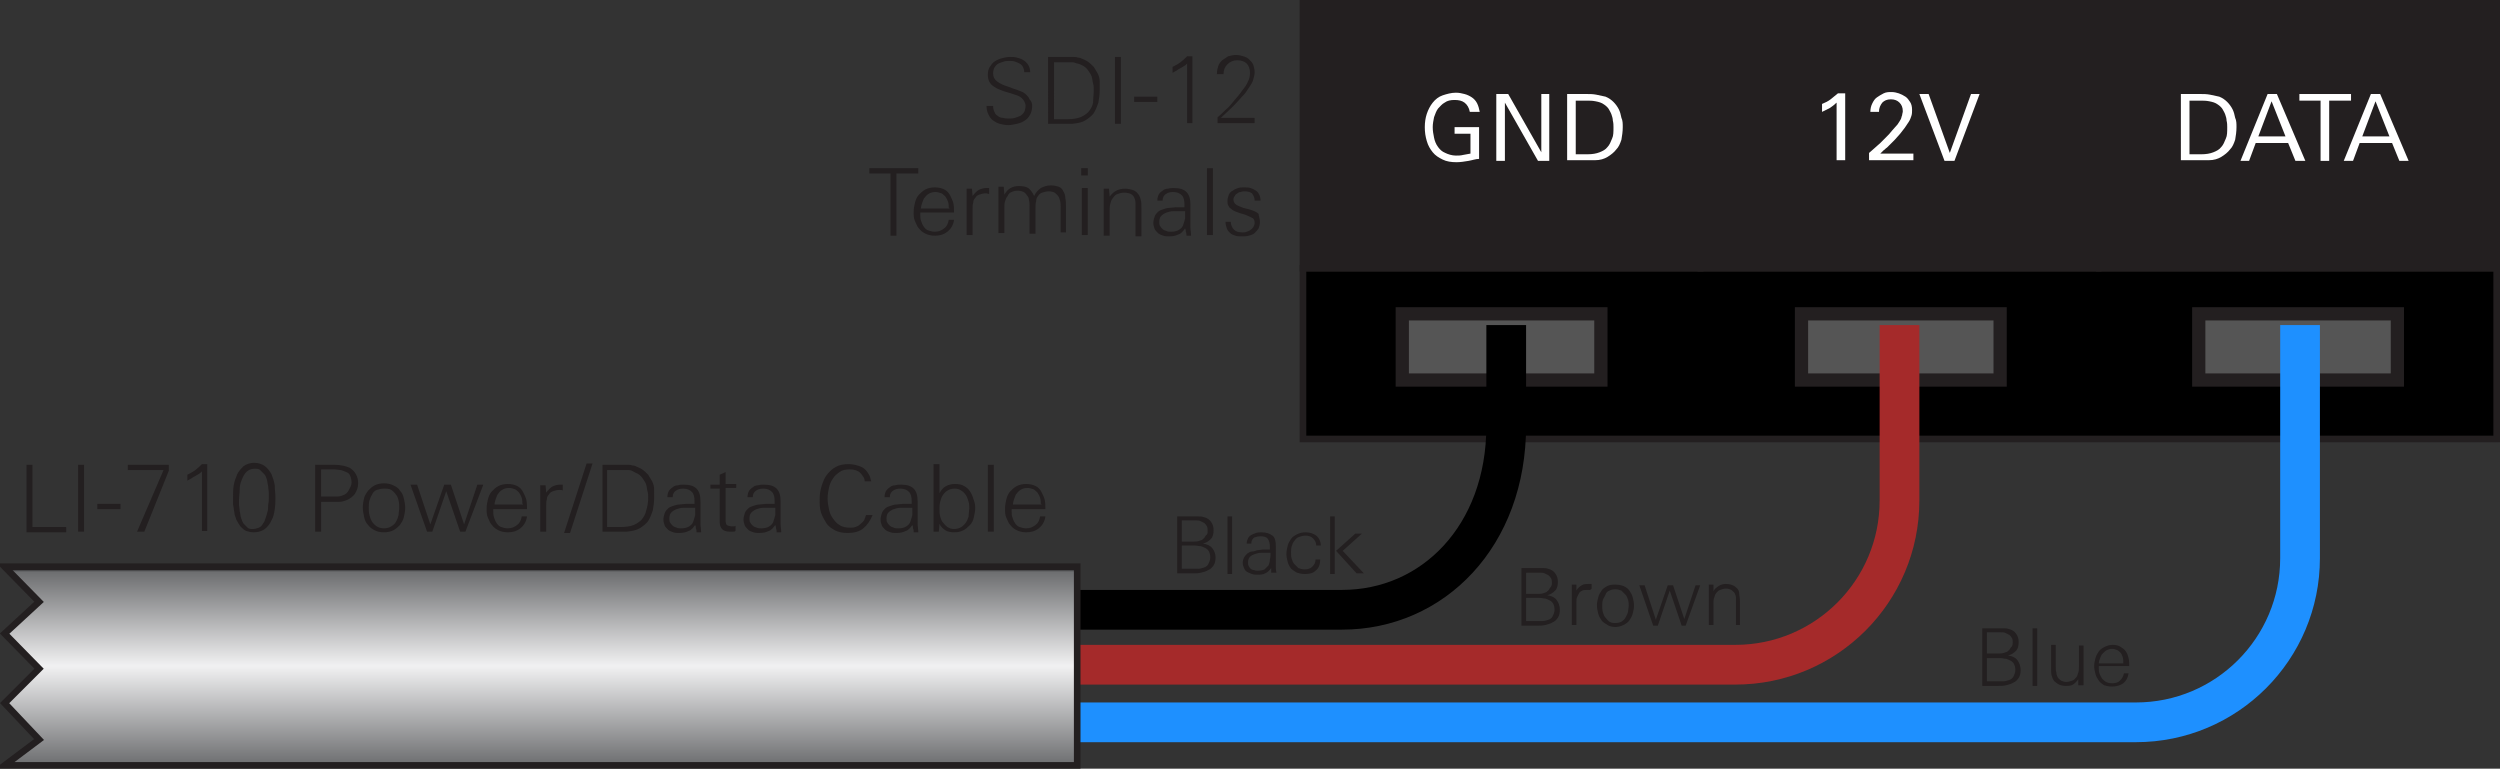 <?xml version="1.0" encoding="utf-8"?>
<!-- Generator: Adobe Illustrator 27.7.0, SVG Export Plug-In . SVG Version: 6.00 Build 0)  -->
<svg version="1.1" id="Layer_1" xmlns="http://www.w3.org/2000/svg" xmlns:xlink="http://www.w3.org/1999/xlink" x="0px" y="0px"
	 width="377.6px" height="116.1px" viewBox="0 0 377.6 116.1" style="enable-background:new 0 0 377.6 116.1;" xml:space="preserve"
	>
<rect x="0" y="0" width="377.6" height="116.1" fill="#333333" stroke="none"/>
<style type="text/css">
	.st0{fill:#231F20;}
	.st1{stroke:#231F20;stroke-miterlimit:10;}
	.st2{fill:#555555;stroke:#231F20;stroke-width:2;stroke-miterlimit:10;}
	.st3{fill:#231F20;stroke:#231F20;stroke-miterlimit:10;}
	.st4{fill:#FFFFFF;}
	.st5{fill:none;stroke:#000000;stroke-width:6;stroke-miterlimit:10;}
	.st6{fill:none;stroke:#A52A2A;stroke-width:6;stroke-miterlimit:10;}
	.st7{fill:none;stroke:#1E90FF;stroke-width:6;stroke-miterlimit:10;}
	.st8{fill:url(#SVGID_1_);stroke:#231F20;stroke-miterlimit:10;}
</style>
<g>
	<path class="st0" d="M4,80.3V70.2h0.9v9.4H10v0.8H4z"/>
	<path class="st0" d="M11.8,80.3V70.2h0.9v10.1H11.8z"/>
	<path class="st0" d="M14.7,76.9v-0.8h3.5v0.8H14.7z"/>
	<path class="st0" d="M21.8,80.3h-1.1l4-9.3h-5.4v-0.8h6.2v0.9L21.8,80.3z"/>
	<path class="st0" d="M30.5,80.3l0-9.1c-0.2,0.2-0.3,0.3-0.5,0.4s-0.3,0.2-0.5,0.3c-0.2,0.1-0.4,0.2-0.5,0.3s-0.4,0.2-0.7,0.4v-0.9
		c0.4-0.2,0.8-0.4,1.2-0.7c0.4-0.3,0.7-0.6,1-0.9h0.8v10.1H30.5z"/>
	<path class="st0" d="M41.6,75.1c0,0.6,0,1.1-0.1,1.8s-0.2,1.2-0.5,1.7c-0.2,0.5-0.6,1-1,1.3c-0.4,0.3-1,0.5-1.6,0.5
		c-0.5,0-0.9-0.1-1.2-0.2s-0.6-0.4-0.9-0.7c-0.2-0.3-0.4-0.6-0.6-1c-0.1-0.4-0.3-0.7-0.3-1.1c-0.1-0.4-0.1-0.8-0.2-1.2
		c0-0.4,0-0.8,0-1.2c0-0.5,0-1.1,0.1-1.7s0.3-1.1,0.5-1.6c0.2-0.5,0.6-0.9,1-1.3c0.4-0.3,1-0.5,1.6-0.5s1.2,0.2,1.6,0.5
		s0.7,0.7,1,1.2c0.2,0.5,0.4,1.1,0.5,1.7C41.5,74,41.6,74.6,41.6,75.1z M40.6,75.3c0-0.3,0-0.5,0-0.9c0-0.3-0.1-0.6-0.1-1
		c-0.1-0.3-0.1-0.7-0.2-1c-0.1-0.3-0.2-0.6-0.4-0.8c-0.2-0.2-0.4-0.4-0.6-0.6c-0.2-0.2-0.5-0.2-0.9-0.2c-0.5,0-0.9,0.2-1.2,0.5
		c-0.3,0.3-0.5,0.7-0.7,1.2c-0.2,0.5-0.3,0.9-0.3,1.5c0,0.5-0.1,1-0.1,1.4c0,0.2,0,0.5,0,0.8c0,0.3,0.1,0.6,0.1,1
		c0.1,0.3,0.1,0.7,0.2,1c0.1,0.3,0.2,0.6,0.4,0.9c0.2,0.2,0.4,0.4,0.6,0.6c0.2,0.2,0.5,0.2,0.8,0.2c0.3,0,0.6-0.1,0.9-0.2
		c0.2-0.1,0.5-0.3,0.6-0.6c0.2-0.2,0.3-0.5,0.4-0.8c0.1-0.3,0.2-0.6,0.3-1c0.1-0.3,0.1-0.7,0.1-1C40.6,75.8,40.6,75.5,40.6,75.3z"/>
	<path class="st0" d="M54.1,73c0,0.6-0.2,1.1-0.5,1.6c-0.3,0.4-0.8,0.8-1.4,1c-0.3,0.1-0.6,0.2-1,0.2c-0.4,0-0.7,0-1.1,0h-1.6v4.5
		h-0.9V70.2h2.8c1.1,0,1.9,0.2,2.5,0.5c0.4,0.3,0.7,0.6,0.9,1S54.1,72.5,54.1,73z M53.1,72.9c0-0.4-0.1-0.8-0.2-1
		c-0.1-0.3-0.3-0.5-0.6-0.6c-0.2-0.1-0.5-0.2-0.8-0.3c-0.3,0-0.6-0.1-1-0.1h-2V75h1.5c0.3,0,0.6,0,0.9,0c0.3,0,0.7-0.1,0.9-0.2
		c0.4-0.1,0.7-0.4,0.9-0.8S53.1,73.3,53.1,72.9z"/>
	<path class="st0" d="M61.2,76.7c0,0.5-0.1,1-0.2,1.4c-0.1,0.5-0.4,0.9-0.6,1.2c-0.3,0.3-0.6,0.6-1,0.8s-0.9,0.3-1.4,0.3
		c-0.6,0-1-0.1-1.4-0.3c-0.4-0.2-0.8-0.5-1-0.8c-0.3-0.3-0.5-0.7-0.6-1.2c-0.1-0.5-0.2-0.9-0.2-1.5c0-0.5,0.1-1,0.2-1.4
		c0.1-0.4,0.4-0.8,0.6-1.1c0.3-0.3,0.6-0.6,1-0.8c0.4-0.2,0.9-0.3,1.4-0.3s1,0.1,1.4,0.3c0.4,0.2,0.8,0.4,1,0.8
		c0.3,0.3,0.5,0.7,0.6,1.2C61.1,75.7,61.2,76.2,61.2,76.7z M60.3,76.7c0-0.4,0-0.7-0.1-1.1c-0.1-0.4-0.2-0.7-0.4-0.9
		c-0.2-0.3-0.4-0.5-0.7-0.7s-0.7-0.2-1.1-0.2s-0.8,0.1-1.1,0.2s-0.6,0.4-0.7,0.7c-0.2,0.3-0.3,0.6-0.4,0.9c-0.1,0.4-0.1,0.7-0.1,1.1
		c0,0.4,0,0.7,0.1,1.1c0.1,0.4,0.2,0.7,0.4,1c0.2,0.3,0.4,0.5,0.7,0.7c0.3,0.2,0.7,0.3,1.1,0.3c0.4,0,0.8-0.1,1.1-0.3
		c0.3-0.2,0.6-0.4,0.7-0.7c0.2-0.3,0.3-0.6,0.4-1C60.2,77.4,60.3,77.1,60.3,76.7z"/>
	<path class="st0" d="M70.3,80.3h-0.8l-2.1-6.1l-2.1,6.1h-0.8L62,73.2h1l2,6l2.1-6h1l2,6l2-6h0.9L70.3,80.3z"/>
	<path class="st0" d="M74.5,76.9v0.2c0,0.4,0,0.7,0.1,1c0.1,0.3,0.2,0.6,0.4,0.9c0.2,0.3,0.4,0.5,0.7,0.6s0.6,0.2,1,0.2
		c0.6,0,1-0.2,1.4-0.5s0.6-0.7,0.7-1.3h0.8c-0.1,0.8-0.5,1.4-1,1.8c-0.5,0.4-1.1,0.6-1.9,0.6c-0.5,0-1-0.1-1.4-0.3s-0.7-0.4-1-0.8
		c-0.3-0.3-0.4-0.7-0.6-1.1s-0.2-0.9-0.2-1.4c0-0.5,0.1-1,0.2-1.4s0.3-0.9,0.6-1.2c0.3-0.3,0.6-0.6,1-0.8s0.9-0.3,1.4-0.3
		s1,0.1,1.4,0.3c0.4,0.2,0.7,0.5,0.9,0.9s0.4,0.8,0.5,1.2c0.1,0.5,0.1,0.9,0.1,1.4H74.5z M78.9,76.1c0-0.3,0-0.6-0.1-0.9
		c-0.1-0.3-0.2-0.5-0.4-0.8c-0.2-0.2-0.4-0.4-0.6-0.5c-0.3-0.1-0.6-0.2-0.9-0.2c-0.4,0-0.7,0.1-0.9,0.2s-0.5,0.3-0.7,0.6
		c-0.2,0.2-0.3,0.5-0.4,0.8c-0.1,0.3-0.2,0.6-0.2,0.9h4.3V76.1z"/>
	<path class="st0" d="M84.5,74c-0.4,0-0.7,0.1-1,0.2s-0.5,0.3-0.6,0.5c-0.2,0.2-0.3,0.4-0.3,0.7c-0.1,0.3-0.1,0.6-0.1,0.9v4h-0.9v-5
		c0-0.3,0-0.7,0-1c0-0.3,0-0.7,0-1h0.8l0.1,1.1c0.3-0.4,0.6-0.7,0.9-0.9c0.4-0.2,0.8-0.3,1.2-0.3c0.1,0,0.1,0,0.2,0
		c0.1,0,0.1,0,0.2,0v0.9C84.9,74,84.7,74,84.5,74z"/>
	<path class="st0" d="M86.1,80.5h-0.9L88.6,70h0.9L86.1,80.5z"/>
	<path class="st0" d="M98.8,75.2c0,0.7-0.1,1.3-0.2,1.9c-0.2,0.6-0.4,1.1-0.7,1.6c-0.3,0.4-0.8,0.8-1.3,1.1
		c-0.5,0.3-1.1,0.4-1.9,0.5c-0.3,0-0.6,0-0.8,0c-0.3,0-0.6,0-0.8,0h-2.1V70.2h2.7c0.3,0,0.7,0,1,0c0.3,0,0.6,0,0.8,0.1
		c0.3,0,0.5,0.1,0.7,0.2c0.2,0.1,0.5,0.2,0.8,0.4c0.3,0.2,0.6,0.5,0.9,0.8c0.2,0.3,0.4,0.7,0.6,1c0.2,0.4,0.3,0.8,0.3,1.2
		S98.8,74.8,98.8,75.2z M97.9,75.2c0-0.3,0-0.7-0.1-1s-0.1-0.7-0.2-1c-0.1-0.3-0.3-0.6-0.5-0.9c-0.2-0.3-0.4-0.5-0.7-0.7
		c-0.2-0.1-0.4-0.2-0.6-0.3C95.5,71.1,95.2,71,95,71S94.5,71,94.2,71c-0.2,0-0.5,0-0.7,0h-1.8v8.6h2.1c0.7,0,1.4-0.1,1.9-0.3
		c0.5-0.2,0.9-0.5,1.2-0.8c0.3-0.4,0.6-0.8,0.7-1.4C97.8,76.5,97.9,75.9,97.9,75.2z"/>
	<path class="st0" d="M105.2,80.3c0-0.2,0-0.3-0.1-0.5c0-0.2,0-0.3-0.1-0.5c-0.3,0.4-0.6,0.8-1,0.9c-0.4,0.2-0.8,0.3-1.4,0.3
		c-0.3,0-0.6,0-0.9-0.1s-0.6-0.2-0.8-0.4c-0.2-0.2-0.4-0.4-0.5-0.6c-0.1-0.3-0.2-0.6-0.2-0.9c0-0.4,0.1-0.7,0.2-1
		c0.1-0.3,0.3-0.5,0.5-0.7c0.2-0.2,0.5-0.3,0.8-0.4c0.3-0.1,0.6-0.2,0.9-0.2c0.3,0,0.7-0.1,1-0.1s0.6,0,0.9,0h0.4c0-0.1,0-0.2,0-0.2
		c0-0.1,0-0.2,0-0.2c0-0.6-0.1-1.1-0.4-1.4c-0.3-0.3-0.7-0.5-1.3-0.5c-0.5,0-0.8,0.1-1.1,0.3c-0.3,0.2-0.5,0.5-0.5,1h-0.8
		c0-0.4,0.1-0.7,0.2-0.9c0.1-0.2,0.3-0.4,0.6-0.6c0.2-0.2,0.5-0.3,0.8-0.3c0.3-0.1,0.6-0.1,0.9-0.1c0.9,0,1.5,0.2,1.9,0.6
		c0.4,0.4,0.6,1,0.6,1.9v2.1c0,0.4,0,0.9,0,1.3c0,0.4,0.1,0.9,0.1,1.3H105.2z M105,76.7c-0.1,0-0.2,0-0.4,0c-0.1,0-0.2,0-0.4,0
		c-0.3,0-0.6,0-1,0c-0.4,0-0.7,0.1-1,0.2c-0.3,0.1-0.6,0.3-0.8,0.5c-0.2,0.2-0.3,0.5-0.3,0.9c0,0.2,0,0.5,0.1,0.6
		c0.1,0.2,0.2,0.3,0.4,0.5s0.4,0.2,0.6,0.3c0.2,0.1,0.4,0.1,0.7,0.1c0.5,0,0.9-0.1,1.2-0.3c0.3-0.2,0.5-0.4,0.6-0.7
		c0.1-0.3,0.2-0.6,0.3-1C105,77.5,105,77.1,105,76.7z"/>
	<path class="st0" d="M110.7,80.3c-0.2,0-0.3,0-0.5,0c-1,0-1.5-0.5-1.5-1.5v-5h-1.4v-0.6h1.4v-1.5l0.9-0.4v1.8h1.6v0.6h-1.6v4.6
		c0,0.2,0,0.4,0,0.5c0,0.1,0.1,0.3,0.1,0.4c0.1,0.1,0.2,0.2,0.3,0.2c0.1,0,0.3,0.1,0.5,0.1c0.1,0,0.2,0,0.3,0c0.1,0,0.2,0,0.3-0.1
		v0.7C111.1,80.3,110.9,80.3,110.7,80.3z"/>
	<path class="st0" d="M117.3,80.3c0-0.2,0-0.3-0.1-0.5c0-0.2,0-0.3-0.1-0.5c-0.3,0.4-0.6,0.8-1,0.9c-0.4,0.2-0.8,0.3-1.4,0.3
		c-0.3,0-0.6,0-0.9-0.1s-0.6-0.2-0.8-0.4c-0.2-0.2-0.4-0.4-0.5-0.6c-0.1-0.3-0.2-0.6-0.2-0.9c0-0.4,0.1-0.7,0.2-1
		c0.1-0.3,0.3-0.5,0.5-0.7c0.2-0.2,0.5-0.3,0.8-0.4c0.3-0.1,0.6-0.2,0.9-0.2c0.3,0,0.7-0.1,1-0.1s0.6,0,0.9,0h0.4c0-0.1,0-0.2,0-0.2
		c0-0.1,0-0.2,0-0.2c0-0.6-0.1-1.1-0.4-1.4c-0.3-0.3-0.7-0.5-1.3-0.5c-0.5,0-0.8,0.1-1.1,0.3c-0.3,0.2-0.5,0.5-0.5,1h-0.8
		c0-0.4,0.1-0.7,0.2-0.9c0.1-0.2,0.3-0.4,0.6-0.6c0.2-0.2,0.5-0.3,0.8-0.3c0.3-0.1,0.6-0.1,0.9-0.1c0.9,0,1.5,0.2,1.9,0.6
		c0.4,0.4,0.6,1,0.6,1.9v2.1c0,0.4,0,0.9,0,1.3c0,0.4,0.1,0.9,0.1,1.3H117.3z M117.1,76.7c-0.1,0-0.2,0-0.4,0c-0.1,0-0.2,0-0.4,0
		c-0.3,0-0.6,0-1,0c-0.4,0-0.7,0.1-1,0.2c-0.3,0.1-0.6,0.3-0.8,0.5c-0.2,0.2-0.3,0.5-0.3,0.9c0,0.2,0,0.5,0.1,0.6
		c0.1,0.2,0.2,0.3,0.4,0.5s0.4,0.2,0.6,0.3c0.2,0.1,0.4,0.1,0.7,0.1c0.5,0,0.9-0.1,1.2-0.3c0.3-0.2,0.5-0.4,0.6-0.7
		c0.1-0.3,0.2-0.6,0.3-1C117.1,77.5,117.1,77.1,117.1,76.7z"/>
	<path class="st0" d="M130.4,79.8c-0.6,0.5-1.4,0.7-2.3,0.7c-0.8,0-1.4-0.1-2-0.4c-0.5-0.3-1-0.6-1.3-1.1c-0.3-0.5-0.6-1-0.8-1.6
		s-0.2-1.3-0.2-2c0-0.7,0.1-1.4,0.3-2c0.2-0.6,0.4-1.2,0.8-1.7c0.4-0.5,0.8-0.9,1.4-1.2c0.5-0.3,1.2-0.4,1.9-0.4
		c0.5,0,1,0.1,1.6,0.3s0.9,0.5,1.2,0.9c0.1,0.2,0.3,0.4,0.4,0.7s0.1,0.5,0.2,0.7h-1c0-0.3-0.1-0.6-0.3-0.8c-0.1-0.2-0.3-0.4-0.5-0.6
		c-0.2-0.1-0.5-0.3-0.7-0.3c-0.3-0.1-0.5-0.1-0.8-0.1c-0.6,0-1.1,0.1-1.5,0.4c-0.4,0.3-0.8,0.6-1,1c-0.3,0.4-0.5,0.9-0.6,1.4
		c-0.1,0.5-0.2,1-0.2,1.6c0,0.5,0.1,1.1,0.2,1.6c0.1,0.5,0.3,1,0.6,1.4s0.6,0.8,1,1c0.4,0.3,1,0.4,1.6,0.4c0.3,0,0.5,0,0.8-0.1
		c0.3-0.1,0.5-0.2,0.7-0.4c0.2-0.2,0.4-0.3,0.6-0.6c0.1-0.2,0.2-0.5,0.3-0.8h1C131.4,78.7,131,79.3,130.4,79.8z"/>
	<path class="st0" d="M138,80.3c0-0.2,0-0.3-0.1-0.5c0-0.2,0-0.3-0.1-0.5c-0.3,0.4-0.6,0.8-1,0.9c-0.4,0.2-0.8,0.3-1.4,0.3
		c-0.3,0-0.6,0-0.9-0.1s-0.6-0.2-0.8-0.4c-0.2-0.2-0.4-0.4-0.5-0.6c-0.1-0.3-0.2-0.6-0.2-0.9c0-0.4,0.1-0.7,0.2-1
		c0.1-0.3,0.3-0.5,0.5-0.7c0.2-0.2,0.5-0.3,0.8-0.4c0.3-0.1,0.6-0.2,0.9-0.2c0.3,0,0.7-0.1,1-0.1s0.6,0,0.9,0h0.4c0-0.1,0-0.2,0-0.2
		c0-0.1,0-0.2,0-0.2c0-0.6-0.1-1.1-0.4-1.4c-0.3-0.3-0.7-0.5-1.3-0.5c-0.5,0-0.8,0.1-1.1,0.3c-0.3,0.2-0.5,0.5-0.5,1h-0.8
		c0-0.4,0.1-0.7,0.2-0.9c0.1-0.2,0.3-0.4,0.6-0.6c0.2-0.2,0.5-0.3,0.8-0.3c0.3-0.1,0.6-0.1,0.9-0.1c0.9,0,1.5,0.2,1.9,0.6
		c0.4,0.4,0.6,1,0.6,1.9v2.1c0,0.4,0,0.9,0,1.3c0,0.4,0.1,0.9,0.1,1.3H138z M137.8,76.7c-0.1,0-0.2,0-0.4,0c-0.1,0-0.2,0-0.4,0
		c-0.3,0-0.6,0-1,0c-0.4,0-0.7,0.1-1,0.2c-0.3,0.1-0.6,0.3-0.8,0.5c-0.2,0.2-0.3,0.5-0.3,0.9c0,0.2,0,0.5,0.1,0.6
		c0.1,0.2,0.2,0.3,0.4,0.5s0.4,0.2,0.6,0.3c0.2,0.1,0.4,0.1,0.7,0.1c0.5,0,0.9-0.1,1.2-0.3c0.3-0.2,0.5-0.4,0.6-0.7
		c0.1-0.3,0.2-0.6,0.3-1C137.8,77.5,137.8,77.1,137.8,76.7z"/>
	<path class="st0" d="M147.3,76.7c0,0.5-0.1,0.9-0.2,1.4c-0.1,0.5-0.3,0.9-0.6,1.2s-0.6,0.6-1,0.8c-0.4,0.2-0.8,0.3-1.4,0.3
		c-0.5,0-1-0.1-1.3-0.3c-0.3-0.2-0.7-0.5-0.9-1l-0.1,1.2H141c0-0.4,0-0.7,0-1.1s0-0.7,0-1.1v-8h0.9v4.4c0.5-1,1.3-1.4,2.4-1.4
		c0.5,0,1,0.1,1.3,0.3c0.4,0.2,0.7,0.5,0.9,0.8c0.2,0.3,0.4,0.7,0.5,1.1C147.2,75.8,147.3,76.2,147.3,76.7z M146.4,76.8
		c0-0.3,0-0.7-0.1-1c-0.1-0.3-0.2-0.7-0.4-1c-0.2-0.3-0.4-0.5-0.7-0.7s-0.6-0.3-1-0.3c-0.4,0-0.8,0.1-1.1,0.3s-0.5,0.4-0.7,0.7
		c-0.2,0.3-0.3,0.6-0.4,1c-0.1,0.4-0.1,0.7-0.1,1.1c0,0.4,0,0.7,0.1,1.1c0.1,0.3,0.2,0.7,0.4,0.9s0.4,0.5,0.7,0.7
		c0.3,0.2,0.6,0.3,1,0.3c0.4,0,0.8-0.1,1.1-0.3c0.3-0.2,0.5-0.4,0.7-0.7c0.2-0.3,0.3-0.6,0.4-0.9C146.3,77.5,146.4,77.1,146.4,76.8z
		"/>
	<path class="st0" d="M149.2,80.3V70.2h0.9v10.1H149.2z"/>
	<path class="st0" d="M152.8,76.9v0.2c0,0.4,0,0.7,0.1,1c0.1,0.3,0.2,0.6,0.4,0.9c0.2,0.3,0.4,0.5,0.7,0.6s0.6,0.2,1,0.2
		c0.6,0,1-0.2,1.4-0.5s0.6-0.7,0.7-1.3h0.8c-0.1,0.8-0.5,1.4-1,1.8c-0.5,0.4-1.1,0.6-1.9,0.6c-0.5,0-1-0.1-1.4-0.3s-0.7-0.4-1-0.8
		c-0.3-0.3-0.4-0.7-0.6-1.1s-0.2-0.9-0.2-1.4c0-0.5,0.1-1,0.2-1.4s0.3-0.9,0.6-1.2c0.3-0.3,0.6-0.6,1-0.8s0.9-0.3,1.4-0.3
		s1,0.1,1.4,0.3c0.4,0.2,0.7,0.5,0.9,0.9s0.4,0.8,0.5,1.2c0.1,0.5,0.1,0.9,0.1,1.4H152.8z M157.2,76.1c0-0.3,0-0.6-0.1-0.9
		c-0.1-0.3-0.2-0.5-0.4-0.8c-0.2-0.2-0.4-0.4-0.6-0.5c-0.3-0.1-0.6-0.2-0.9-0.2c-0.4,0-0.7,0.1-0.9,0.2s-0.5,0.3-0.7,0.6
		c-0.2,0.2-0.3,0.5-0.4,0.8c-0.1,0.3-0.2,0.6-0.2,0.9h4.3V76.1z"/>
</g>
<rect x="196.8" y="40.5" class="st1" width="180.3" height="25.8"/>
<rect x="332.1" y="47.4" class="st2" width="30" height="10"/>
<rect x="272.1" y="47.4" class="st2" width="30" height="10"/>
<rect x="211.8" y="47.4" class="st2" width="30" height="10"/>
<rect x="196.8" y="0.5" class="st3" width="60" height="40"/>
<g>
	<path class="st4" d="M221.8,24.3c-0.6,0.1-1.2,0.2-1.8,0.2c-0.8,0-1.5-0.1-2.1-0.4c-0.6-0.3-1.1-0.6-1.5-1.1s-0.7-1-0.9-1.7
		s-0.3-1.3-0.3-2.1c0-0.7,0.1-1.4,0.3-2c0.2-0.6,0.5-1.2,0.9-1.7c0.4-0.5,0.9-0.9,1.5-1.1s1.3-0.4,2-0.4c0.5,0,0.9,0.1,1.3,0.2
		c0.4,0.1,0.8,0.3,1.1,0.5c0.3,0.2,0.6,0.5,0.8,0.9c0.2,0.4,0.3,0.8,0.4,1.3H222c-0.1-0.6-0.4-1.1-0.8-1.4s-0.9-0.4-1.5-0.4
		c-0.6,0-1.1,0.1-1.5,0.4c-0.4,0.2-0.7,0.6-1,0.9c-0.3,0.4-0.4,0.8-0.6,1.3c-0.1,0.5-0.2,1-0.2,1.5c0,0.6,0.1,1.1,0.2,1.6
		c0.1,0.5,0.3,1,0.6,1.4c0.3,0.4,0.6,0.7,1.1,0.9c0.4,0.2,1,0.4,1.6,0.4c0.4,0,0.7,0,1.1-0.1c0.4-0.1,0.7-0.1,1.1-0.2v-3h-2.4v-1
		h3.7v4.8C222.9,24,222.4,24.2,221.8,24.3z"/>
	<path class="st4" d="M232.3,24.3l-5-8.8v8.8H226V14.2h1.8l5,8.8v-8.8h1.2v10.1H232.3z"/>
	<path class="st4" d="M245.1,19.2c0,0.7-0.1,1.3-0.2,1.9c-0.2,0.6-0.4,1.1-0.8,1.5c-0.3,0.4-0.8,0.8-1.3,1.1
		c-0.5,0.3-1.1,0.5-1.9,0.5c-0.3,0-0.6,0-0.9,0c-0.3,0-0.6,0-0.9,0h-2.4V14.2h3c0.4,0,0.9,0,1.4,0.1s1,0.2,1.4,0.3
		c0.5,0.2,0.9,0.5,1.2,0.8c0.3,0.3,0.6,0.7,0.8,1.1c0.2,0.4,0.3,0.8,0.4,1.3C245.1,18.2,245.1,18.7,245.1,19.2z M243.7,19.2
		c0-0.3,0-0.6-0.1-1c0-0.3-0.1-0.6-0.2-0.9c-0.1-0.3-0.3-0.6-0.4-0.8s-0.4-0.5-0.7-0.7c-0.4-0.3-0.8-0.4-1.3-0.5
		c-0.5-0.1-0.9-0.1-1.4-0.1h-1.6v8.1h1.8c0.7,0,1.3-0.1,1.8-0.3c0.5-0.2,0.9-0.4,1.2-0.8c0.3-0.3,0.5-0.8,0.7-1.3
		C243.7,20.5,243.7,19.9,243.7,19.2z"/>
</g>
<rect x="317.1" y="0.5" class="st3" width="60" height="40"/>
<g>
	<path class="st4" d="M337.8,19.2c0,0.7-0.1,1.3-0.2,1.9c-0.2,0.6-0.4,1.1-0.8,1.5c-0.3,0.4-0.8,0.8-1.3,1.1
		c-0.5,0.3-1.1,0.5-1.9,0.5c-0.3,0-0.6,0-0.9,0c-0.3,0-0.6,0-0.9,0h-2.4V14.2h3c0.4,0,0.9,0,1.4,0.1s1,0.2,1.4,0.3
		c0.5,0.2,0.9,0.5,1.2,0.8c0.3,0.3,0.6,0.7,0.8,1.1c0.2,0.4,0.3,0.8,0.4,1.3C337.8,18.2,337.8,18.7,337.8,19.2z M336.4,19.2
		c0-0.3,0-0.6-0.1-1c0-0.3-0.1-0.6-0.2-0.9c-0.1-0.3-0.3-0.6-0.4-0.8s-0.4-0.5-0.7-0.7c-0.4-0.3-0.8-0.4-1.3-0.5
		c-0.5-0.1-0.9-0.1-1.4-0.1h-1.6v8.1h1.8c0.7,0,1.3-0.1,1.8-0.3c0.5-0.2,0.9-0.4,1.2-0.8c0.3-0.3,0.5-0.8,0.7-1.3
		C336.4,20.5,336.4,19.9,336.4,19.2z"/>
	<path class="st4" d="M346.7,24.3l-1.1-2.7h-4.9l-1,2.7h-1.3l4.1-10.1h1.4l4.3,10.1H346.7z M343.1,15.3l-2,5.3h4.1L343.1,15.3z"/>
	<path class="st4" d="M351.8,15.2v9.1h-1.3v-9.1h-3.2v-1h7.8v1H351.8z"/>
	<path class="st4" d="M362.4,24.3l-1.1-2.7h-4.9l-1,2.7H354l4.1-10.1h1.4l4.3,10.1H362.4z M358.8,15.3l-2,5.3h4.1L358.8,15.3z"/>
</g>
<rect x="256.9" y="0.5" class="st3" width="60" height="40"/>
<g>
	<path class="st4" d="M277.4,24.3v-8.8c-0.3,0.3-0.7,0.6-1,0.8c-0.4,0.2-0.8,0.4-1.2,0.6v-1.2c0.5-0.2,0.9-0.4,1.3-0.7
		c0.4-0.3,0.7-0.6,1.1-0.9h1.1v10.1H277.4z"/>
	<path class="st4" d="M282.3,24.3v-1.2c0.2-0.2,0.5-0.4,0.8-0.7c0.3-0.3,0.6-0.5,0.9-0.8c0.3-0.3,0.6-0.6,0.9-0.9
		c0.3-0.3,0.6-0.6,0.9-1c0.3-0.3,0.5-0.6,0.8-0.9c0.2-0.3,0.4-0.6,0.5-0.8c0.1-0.2,0.1-0.4,0.2-0.6c0-0.2,0.1-0.4,0.1-0.6
		c0-0.6-0.2-1-0.5-1.3s-0.7-0.5-1.3-0.5c-0.6,0-1,0.2-1.3,0.5c-0.3,0.4-0.5,0.8-0.5,1.4h-1.3c0-0.5,0.1-0.9,0.3-1.3
		c0.2-0.4,0.4-0.7,0.7-0.9c0.3-0.2,0.6-0.4,1-0.6s0.8-0.2,1.2-0.2c0.4,0,0.8,0.1,1.1,0.2s0.7,0.3,1,0.5c0.3,0.2,0.5,0.5,0.7,0.8
		s0.3,0.7,0.3,1.2c0,0.3,0,0.6-0.1,0.9c-0.1,0.3-0.2,0.6-0.4,0.9c-0.2,0.3-0.4,0.6-0.6,0.9c-0.2,0.3-0.5,0.6-0.7,0.9
		c-0.3,0.3-0.5,0.6-0.8,0.9c-0.3,0.3-0.5,0.5-0.8,0.8c-0.1,0.1-0.3,0.3-0.4,0.4c-0.2,0.1-0.3,0.3-0.5,0.4c-0.2,0.2-0.3,0.3-0.5,0.5
		h5v1H282.3z"/>
	<path class="st4" d="M295.2,24.3h-1.5l-3.8-10.1h1.4l3.2,8.9l3.2-8.9h1.3L295.2,24.3z"/>
</g>
<path class="st5" d="M27.8,92.1h174.9c13.7,0,24.8-11.1,24.8-27.8V49.1"/>
<path class="st6" d="M10.8,100.4h251.3c13.7,0,24.8-11.1,24.8-24.8V49.1"/>
<path class="st7" d="M131.4,109.1h191.2c13.7,0,24.8-11.1,24.8-24.8V49.1"/>
<linearGradient id="SVGID_1_" gradientUnits="userSpaceOnUse" x1="81.683" y1="115.552" x2="81.683" y2="85.641">
	<stop  offset="0" style="stop-color:#6D6E70"/>
	<stop  offset="0.5" style="stop-color:#F1F1F2"/>
	<stop  offset="0.975" style="stop-color:#6D6E70"/>
	<stop  offset="1" style="stop-color:#000000"/>
</linearGradient>
<polygon class="st8" points="162.7,115.6 0.7,115.6 5.9,111.7 0.7,106.2 5.9,101 0.7,95.7 5.9,90.9 0.7,85.6 162.7,85.6 "/>
<g>
	<path class="st0" d="M155.9,16c0,0.5-0.1,0.9-0.3,1.3c-0.2,0.4-0.5,0.7-0.8,0.9c-0.3,0.2-0.7,0.4-1.2,0.5s-0.9,0.2-1.3,0.2
		c-0.5,0-0.9-0.1-1.3-0.2c-0.4-0.1-0.7-0.3-1-0.5s-0.5-0.5-0.7-0.9c-0.2-0.4-0.3-0.8-0.3-1.3h1c0,0.4,0.1,0.7,0.2,0.9
		c0.1,0.3,0.3,0.5,0.5,0.6c0.2,0.2,0.5,0.3,0.8,0.3c0.3,0.1,0.6,0.1,0.9,0.1c0.3,0,0.6,0,0.9-0.1c0.3-0.1,0.6-0.2,0.8-0.3
		s0.5-0.4,0.6-0.6s0.2-0.6,0.2-0.9c0-0.3-0.1-0.5-0.2-0.7c-0.1-0.2-0.3-0.4-0.4-0.5s-0.4-0.3-0.7-0.4c-0.3-0.1-0.6-0.2-0.9-0.3
		l-0.7-0.2c-0.4-0.1-0.8-0.3-1.1-0.4c-0.3-0.1-0.6-0.3-0.9-0.5c-0.3-0.2-0.5-0.5-0.6-0.7s-0.2-0.6-0.2-1c0-0.5,0.1-0.9,0.3-1.2
		c0.2-0.3,0.4-0.6,0.7-0.8c0.3-0.2,0.7-0.4,1.1-0.5c0.4-0.1,0.8-0.2,1.2-0.2c0.4,0,0.8,0,1.1,0.1c0.4,0.1,0.7,0.2,1,0.4
		c0.3,0.2,0.5,0.4,0.7,0.7c0.2,0.3,0.3,0.7,0.3,1.1h-0.9c0-0.3-0.1-0.6-0.2-0.8c-0.1-0.2-0.3-0.4-0.5-0.5c-0.2-0.1-0.4-0.2-0.7-0.3
		s-0.5-0.1-0.8-0.1c-0.3,0-0.6,0-0.9,0.1c-0.3,0.1-0.6,0.2-0.8,0.3c-0.2,0.1-0.4,0.3-0.6,0.6c-0.1,0.2-0.2,0.5-0.2,0.9
		c0,0.5,0.2,0.9,0.6,1.2c0.4,0.3,1,0.6,1.7,0.8l0.8,0.3c0.4,0.1,0.8,0.3,1.1,0.4c0.3,0.1,0.6,0.3,0.8,0.5s0.4,0.4,0.5,0.7
		C155.8,15.3,155.9,15.6,155.9,16z"/>
	<path class="st0" d="M166.1,13.6c0,0.7-0.1,1.3-0.2,1.9c-0.2,0.6-0.4,1.1-0.7,1.6c-0.3,0.4-0.8,0.8-1.3,1.1
		c-0.5,0.3-1.1,0.4-1.9,0.5c-0.3,0-0.6,0-0.8,0c-0.3,0-0.6,0-0.8,0h-2.1V8.6h2.7c0.3,0,0.7,0,1,0c0.3,0,0.6,0,0.8,0.1
		c0.3,0,0.5,0.1,0.7,0.2c0.2,0.1,0.5,0.2,0.8,0.4c0.3,0.2,0.6,0.5,0.9,0.8c0.2,0.3,0.4,0.7,0.6,1c0.2,0.4,0.3,0.8,0.3,1.2
		S166.1,13.2,166.1,13.6z M165.2,13.6c0-0.3,0-0.7-0.1-1s-0.1-0.7-0.2-1c-0.1-0.3-0.3-0.6-0.5-0.9c-0.2-0.3-0.4-0.5-0.7-0.7
		c-0.2-0.1-0.4-0.2-0.6-0.3c-0.2-0.1-0.5-0.1-0.7-0.2s-0.5-0.1-0.7-0.1c-0.2,0-0.5,0-0.7,0h-1.8V18h2.1c0.7,0,1.4-0.1,1.9-0.3
		c0.5-0.2,0.9-0.5,1.2-0.8c0.3-0.4,0.6-0.8,0.7-1.4C165.1,14.9,165.2,14.3,165.2,13.6z"/>
	<path class="st0" d="M168.4,18.7V8.6h0.9v10.1H168.4z"/>
	<path class="st0" d="M171.3,15.4v-0.8h3.5v0.8H171.3z"/>
	<path class="st0" d="M179.3,18.7l0-9.1c-0.2,0.2-0.3,0.3-0.5,0.4s-0.3,0.2-0.5,0.3c-0.2,0.1-0.4,0.2-0.5,0.3s-0.4,0.2-0.7,0.4v-0.9
		c0.4-0.2,0.8-0.4,1.2-0.7c0.4-0.3,0.7-0.6,1-0.9h0.8v10.1H179.3z"/>
	<path class="st0" d="M183.9,18.7v-1c0.4-0.3,0.8-0.7,1.2-1.1c0.5-0.4,0.9-0.9,1.3-1.4c0.4-0.5,0.9-1,1.2-1.5
		c0.4-0.5,0.7-0.9,0.9-1.4c0.2-0.4,0.3-0.8,0.3-1.3c0-0.6-0.2-1.1-0.5-1.4s-0.8-0.5-1.4-0.5c-0.6,0-1.1,0.2-1.5,0.6
		c-0.4,0.4-0.6,0.9-0.6,1.5h-1c0-0.5,0.1-0.9,0.2-1.2c0.1-0.4,0.4-0.7,0.6-0.9c0.3-0.2,0.6-0.4,0.9-0.6c0.4-0.1,0.8-0.2,1.2-0.2
		c0.4,0,0.8,0.1,1.1,0.2c0.4,0.1,0.7,0.3,0.9,0.5s0.5,0.5,0.6,0.8c0.1,0.3,0.2,0.7,0.2,1.1c0,0.4-0.1,0.7-0.2,1.1s-0.3,0.7-0.5,1
		c-0.2,0.3-0.4,0.6-0.6,0.9c-0.2,0.3-0.5,0.6-0.7,0.8c-0.5,0.6-1,1.1-1.5,1.6c-0.5,0.5-1.1,1-1.6,1.5h5.1v0.8H183.9z"/>
	<path class="st0" d="M135.4,26.2v9.4h-0.9v-9.4h-3.2v-0.8h7.4v0.8H135.4z"/>
	<path class="st0" d="M139,32.1v0.2c0,0.4,0,0.7,0.1,1c0.1,0.3,0.2,0.6,0.4,0.9c0.2,0.3,0.4,0.5,0.7,0.6s0.6,0.2,1,0.2
		c0.6,0,1-0.2,1.4-0.5s0.6-0.7,0.7-1.3h0.8c-0.1,0.8-0.5,1.4-1,1.8c-0.5,0.4-1.1,0.6-1.9,0.6c-0.5,0-1-0.1-1.4-0.3s-0.7-0.4-1-0.8
		c-0.3-0.3-0.4-0.7-0.6-1.1s-0.2-0.9-0.2-1.4c0-0.5,0.1-1,0.2-1.4s0.3-0.9,0.6-1.2c0.3-0.3,0.6-0.6,1-0.8s0.9-0.3,1.4-0.3
		s1,0.1,1.4,0.3c0.4,0.2,0.7,0.5,0.9,0.9s0.4,0.8,0.5,1.2c0.1,0.5,0.1,0.9,0.1,1.4H139z M143.3,31.4c0-0.3,0-0.6-0.1-0.9
		c-0.1-0.3-0.2-0.5-0.4-0.8c-0.2-0.2-0.4-0.4-0.6-0.5c-0.3-0.1-0.6-0.2-0.9-0.2c-0.4,0-0.7,0.1-0.9,0.2s-0.5,0.3-0.7,0.6
		c-0.2,0.2-0.3,0.5-0.4,0.8c-0.1,0.3-0.2,0.6-0.2,0.9h4.3V31.4z"/>
	<path class="st0" d="M148.9,29.2c-0.4,0-0.7,0.1-1,0.2s-0.5,0.3-0.6,0.5c-0.2,0.2-0.3,0.4-0.3,0.7c-0.1,0.3-0.1,0.6-0.1,0.9v4h-0.9
		v-5c0-0.3,0-0.7,0-1c0-0.3,0-0.7,0-1h0.8l0.1,1.1c0.3-0.4,0.6-0.7,0.9-0.9c0.4-0.2,0.8-0.3,1.2-0.3c0.1,0,0.1,0,0.2,0
		c0.1,0,0.1,0,0.2,0v0.9C149.3,29.3,149.1,29.2,148.9,29.2z"/>
	<path class="st0" d="M160.2,35.5v-4.3c0-0.3,0-0.6-0.1-0.9c-0.1-0.3-0.1-0.5-0.3-0.7c-0.1-0.2-0.3-0.3-0.5-0.5
		c-0.2-0.1-0.5-0.2-0.9-0.2c-0.4,0-0.7,0.1-1,0.2c-0.3,0.1-0.5,0.3-0.6,0.5c-0.2,0.2-0.3,0.5-0.3,0.8c-0.1,0.3-0.1,0.6-0.1,1v3.9
		h-0.9v-4.2c0-0.3,0-0.6-0.1-0.9c0-0.3-0.1-0.5-0.3-0.7c-0.1-0.2-0.3-0.4-0.5-0.5c-0.2-0.1-0.5-0.2-0.9-0.2c-0.4,0-0.7,0.1-0.9,0.2
		c-0.3,0.1-0.5,0.3-0.6,0.6c-0.2,0.2-0.3,0.5-0.4,0.8s-0.1,0.6-0.1,0.9v3.9h-0.9v-5.4c0-0.3,0-0.6,0-0.8c0-0.3,0-0.6,0-0.8h0.8
		l0.1,1.2c0.5-0.9,1.2-1.3,2.2-1.3c0.6,0,1.1,0.1,1.4,0.3s0.6,0.6,0.9,1.2c0.2-0.5,0.6-0.9,1-1.2c0.4-0.2,0.9-0.4,1.5-0.4
		c0.5,0,0.9,0.1,1.2,0.2s0.6,0.4,0.7,0.7c0.2,0.3,0.3,0.6,0.3,1c0.1,0.4,0.1,0.8,0.1,1.2v4H160.2z"/>
	<path class="st0" d="M163.3,26.5v-1.1h1v1.1H163.3z M163.4,35.5v-7.1h0.9v7.1H163.4z"/>
	<path class="st0" d="M171.5,35.5v-4c0-0.3,0-0.6,0-0.9s-0.1-0.6-0.2-0.8c-0.1-0.2-0.3-0.4-0.5-0.5c-0.2-0.1-0.6-0.2-1-0.2
		s-0.7,0.1-1,0.2c-0.3,0.1-0.5,0.3-0.7,0.6c-0.2,0.2-0.3,0.5-0.4,0.9c-0.1,0.3-0.1,0.7-0.1,1v3.8h-0.9v-5.1c0-0.3,0-0.7,0-1
		c0-0.3,0-0.7,0-1h0.8l0.1,1.2c0.3-0.4,0.6-0.7,1-0.9c0.4-0.2,0.8-0.3,1.3-0.3c0.5,0,0.9,0.1,1.2,0.2c0.3,0.1,0.6,0.3,0.8,0.6
		c0.2,0.2,0.3,0.5,0.4,0.9c0.1,0.3,0.1,0.7,0.1,1.2v4.3H171.5z"/>
	<path class="st0" d="M179.2,35.5c0-0.2,0-0.3-0.1-0.5c0-0.2,0-0.3-0.1-0.5c-0.3,0.4-0.6,0.8-1,0.9c-0.4,0.2-0.8,0.3-1.4,0.3
		c-0.3,0-0.6,0-0.9-0.1s-0.6-0.2-0.8-0.4c-0.2-0.2-0.4-0.4-0.5-0.6c-0.1-0.3-0.2-0.6-0.2-0.9c0-0.4,0.1-0.7,0.2-1
		c0.1-0.3,0.3-0.5,0.5-0.7c0.2-0.2,0.5-0.3,0.8-0.4c0.3-0.1,0.6-0.2,0.9-0.2c0.3,0,0.7-0.1,1-0.1s0.6,0,0.9,0h0.4c0-0.1,0-0.2,0-0.2
		c0-0.1,0-0.2,0-0.2c0-0.6-0.1-1.1-0.4-1.4c-0.3-0.3-0.7-0.5-1.3-0.5c-0.5,0-0.8,0.1-1.1,0.3c-0.3,0.2-0.5,0.5-0.5,1h-0.8
		c0-0.4,0.1-0.7,0.2-0.9c0.1-0.2,0.3-0.4,0.6-0.6c0.2-0.2,0.5-0.3,0.8-0.3c0.3-0.1,0.6-0.1,0.9-0.1c0.9,0,1.5,0.2,1.9,0.6
		c0.4,0.4,0.6,1,0.6,1.9v2.1c0,0.4,0,0.9,0,1.3c0,0.4,0.1,0.9,0.1,1.3H179.2z M179,31.9c-0.1,0-0.2,0-0.4,0c-0.1,0-0.2,0-0.4,0
		c-0.3,0-0.6,0-1,0c-0.4,0-0.7,0.1-1,0.2c-0.3,0.1-0.6,0.3-0.8,0.5c-0.2,0.2-0.3,0.5-0.3,0.9c0,0.2,0,0.5,0.1,0.6
		c0.1,0.2,0.2,0.3,0.4,0.5s0.4,0.2,0.6,0.3c0.2,0.1,0.4,0.1,0.7,0.1c0.5,0,0.9-0.1,1.2-0.3c0.3-0.2,0.5-0.4,0.6-0.7
		c0.1-0.3,0.2-0.6,0.3-1C179,32.7,179,32.3,179,31.9z"/>
	<path class="st0" d="M182.3,35.5V25.4h0.9v10.1H182.3z"/>
	<path class="st0" d="M190.3,33.5c0,0.4-0.1,0.7-0.2,1c-0.2,0.3-0.4,0.5-0.6,0.7c-0.2,0.2-0.5,0.3-0.9,0.4c-0.3,0.1-0.7,0.1-1,0.1
		c-0.4,0-0.7,0-1-0.1s-0.6-0.2-0.8-0.4c-0.2-0.2-0.4-0.4-0.5-0.7c-0.1-0.3-0.2-0.6-0.2-1h0.8c0,0.5,0.2,0.9,0.5,1.2
		c0.3,0.3,0.7,0.4,1.3,0.4c0.2,0,0.4,0,0.6-0.1c0.2-0.1,0.4-0.1,0.6-0.3c0.2-0.1,0.3-0.3,0.4-0.4c0.1-0.2,0.2-0.4,0.2-0.6
		c0-0.4-0.1-0.7-0.4-0.8c-0.3-0.2-0.7-0.3-1.1-0.5l-0.7-0.2c-0.3-0.1-0.5-0.2-0.8-0.3c-0.2-0.1-0.4-0.2-0.6-0.4
		c-0.2-0.1-0.3-0.3-0.4-0.5s-0.1-0.4-0.1-0.7c0-0.3,0.1-0.6,0.2-0.9c0.1-0.2,0.3-0.5,0.6-0.6c0.2-0.2,0.5-0.3,0.8-0.4
		c0.3-0.1,0.6-0.1,0.9-0.1c0.3,0,0.7,0,1,0.1c0.3,0.1,0.5,0.2,0.8,0.4s0.4,0.4,0.5,0.6s0.2,0.6,0.2,0.9h-0.9c0-0.5-0.2-0.8-0.4-1.1
		c-0.3-0.2-0.6-0.3-1.1-0.3c-0.2,0-0.4,0-0.6,0.1c-0.2,0-0.4,0.1-0.5,0.2c-0.2,0.1-0.3,0.2-0.4,0.4c-0.1,0.1-0.2,0.3-0.2,0.5
		c0,0.3,0.1,0.6,0.4,0.8c0.3,0.2,0.6,0.3,1.1,0.5l0.8,0.2c0.7,0.2,1.2,0.4,1.5,0.7C190.1,32.6,190.3,33,190.3,33.5z"/>
</g>
<g>
	<path class="st0" d="M183.6,84.2c0,0.5-0.1,0.9-0.3,1.2s-0.5,0.6-0.8,0.7c-0.3,0.2-0.7,0.3-1.1,0.4c-0.4,0.1-0.8,0.1-1.2,0.1h-2.4
		V78h2.4c0.2,0,0.5,0,0.8,0c0.3,0,0.5,0,0.8,0.1c0.5,0.1,0.9,0.4,1.1,0.7c0.3,0.4,0.4,0.8,0.4,1.3c0,0.5-0.1,1-0.4,1.3
		c-0.3,0.3-0.7,0.6-1.2,0.7c0.6,0.1,1.1,0.3,1.4,0.7S183.6,83.6,183.6,84.2z M182.4,80.2c0-0.3,0-0.5-0.1-0.7
		c-0.1-0.2-0.2-0.3-0.4-0.5c-0.2-0.1-0.4-0.2-0.6-0.3c-0.2-0.1-0.5-0.1-0.7-0.1h-2.1v3.2h1.8c0.3,0,0.5,0,0.8-0.1
		c0.2-0.1,0.5-0.1,0.6-0.3c0.2-0.1,0.3-0.3,0.4-0.5C182.4,80.7,182.4,80.5,182.4,80.2z M182.8,84.2c0-0.4-0.1-0.7-0.2-0.9
		c-0.1-0.2-0.3-0.4-0.5-0.5c-0.2-0.1-0.4-0.2-0.7-0.3c-0.3,0-0.6-0.1-0.9-0.1h-2v3.5h1.5c0.3,0,0.6,0,1,0c0.3,0,0.6-0.1,0.9-0.2
		c0.3-0.1,0.5-0.3,0.6-0.5S182.8,84.6,182.8,84.2z"/>
	<path class="st0" d="M185.4,86.6V78h0.7v8.7H185.4z"/>
	<path class="st0" d="M192,86.6c0-0.1,0-0.3,0-0.4c0-0.1,0-0.3,0-0.4c-0.3,0.4-0.5,0.6-0.9,0.8s-0.7,0.2-1.2,0.2
		c-0.3,0-0.5,0-0.8-0.1c-0.3-0.1-0.5-0.2-0.7-0.3c-0.2-0.1-0.4-0.3-0.5-0.6c-0.1-0.2-0.2-0.5-0.2-0.8c0-0.3,0.1-0.6,0.2-0.8
		c0.1-0.2,0.3-0.4,0.5-0.6c0.2-0.1,0.4-0.3,0.7-0.3s0.5-0.1,0.8-0.2c0.3,0,0.6-0.1,0.8-0.1c0.3,0,0.5,0,0.8,0h0.3c0-0.1,0-0.1,0-0.2
		c0-0.1,0-0.1,0-0.2c0-0.5-0.1-0.9-0.3-1.2c-0.2-0.3-0.6-0.4-1.1-0.4c-0.4,0-0.7,0.1-1,0.2c-0.2,0.2-0.4,0.4-0.4,0.9h-0.7
		c0-0.3,0.1-0.6,0.2-0.8c0.1-0.2,0.3-0.4,0.5-0.5c0.2-0.1,0.4-0.2,0.7-0.3s0.5-0.1,0.8-0.1c0.8,0,1.3,0.2,1.7,0.5s0.5,0.9,0.5,1.6
		v1.8c0,0.4,0,0.8,0,1.1c0,0.4,0,0.7,0.1,1.1H192z M191.9,83.5c-0.1,0-0.2,0-0.3,0c-0.1,0-0.2,0-0.3,0c-0.3,0-0.5,0-0.9,0
		c-0.3,0-0.6,0.1-0.9,0.2c-0.3,0.1-0.5,0.2-0.7,0.4c-0.2,0.2-0.3,0.5-0.3,0.8c0,0.2,0,0.4,0.1,0.6c0.1,0.2,0.2,0.3,0.3,0.4
		c0.1,0.1,0.3,0.2,0.5,0.2c0.2,0.1,0.4,0.1,0.6,0.1c0.4,0,0.8-0.1,1-0.2c0.2-0.2,0.4-0.4,0.6-0.6c0.1-0.3,0.2-0.5,0.2-0.9
		C191.9,84.2,191.9,83.9,191.9,83.5z"/>
	<path class="st0" d="M198.7,86.2c-0.4,0.4-1,0.5-1.6,0.5c-0.5,0-0.9-0.1-1.2-0.2c-0.4-0.2-0.6-0.4-0.9-0.6c-0.2-0.3-0.4-0.6-0.5-1
		s-0.2-0.8-0.2-1.2c0-0.5,0.1-0.9,0.2-1.3s0.3-0.7,0.5-1c0.2-0.3,0.5-0.5,0.9-0.7c0.4-0.2,0.8-0.3,1.3-0.3c0.7,0,1.2,0.2,1.6,0.5
		s0.7,0.9,0.7,1.5h-0.7c0-0.5-0.2-0.8-0.5-1.1c-0.3-0.3-0.7-0.4-1.1-0.4c-0.4,0-0.7,0.1-1,0.2c-0.3,0.1-0.5,0.3-0.7,0.6
		c-0.2,0.2-0.3,0.5-0.4,0.8c-0.1,0.3-0.1,0.7-0.1,1c0,0.3,0,0.6,0.1,0.9s0.2,0.6,0.4,0.8c0.2,0.2,0.4,0.4,0.6,0.6
		c0.3,0.1,0.6,0.2,0.9,0.2c0.5,0,0.9-0.1,1.2-0.4s0.5-0.6,0.5-1.1h0.7C199.4,85.4,199.1,85.9,198.7,86.2z"/>
	<path class="st0" d="M200.9,86.6V78h0.7v8.7H200.9z M204.9,86.6l-3.1-3.4l2.9-2.6h1l-2.9,2.6l3.2,3.4H204.9z"/>
</g>
<g>
	<path class="st0" d="M235.6,92.1c0,0.5-0.1,0.9-0.3,1.2s-0.5,0.6-0.8,0.7c-0.3,0.2-0.7,0.3-1.1,0.4c-0.4,0.1-0.8,0.1-1.2,0.1h-2.4
		v-8.7h2.4c0.2,0,0.5,0,0.8,0c0.3,0,0.5,0,0.8,0.1c0.5,0.1,0.9,0.4,1.1,0.7c0.3,0.4,0.4,0.8,0.4,1.3c0,0.5-0.1,1-0.4,1.3
		c-0.3,0.3-0.7,0.6-1.2,0.7c0.6,0.1,1.1,0.3,1.4,0.7S235.6,91.5,235.6,92.1z M234.4,88.1c0-0.3,0-0.5-0.1-0.7
		c-0.1-0.2-0.2-0.3-0.4-0.5c-0.2-0.1-0.4-0.2-0.6-0.3c-0.2-0.1-0.5-0.1-0.7-0.1h-2.1v3.2h1.8c0.3,0,0.5,0,0.8-0.1
		c0.2-0.1,0.5-0.1,0.6-0.3c0.2-0.1,0.3-0.3,0.4-0.5C234.3,88.6,234.4,88.4,234.4,88.1z M234.8,92.1c0-0.4-0.1-0.7-0.2-0.9
		c-0.1-0.2-0.3-0.4-0.5-0.5c-0.2-0.1-0.4-0.2-0.7-0.3c-0.3,0-0.6-0.1-0.9-0.1h-2v3.5h1.5c0.3,0,0.6,0,1,0c0.3,0,0.6-0.1,0.9-0.2
		c0.3-0.1,0.5-0.3,0.6-0.5S234.8,92.5,234.8,92.1z"/>
	<path class="st0" d="M239.8,89.1c-0.3,0-0.6,0-0.8,0.1c-0.2,0.1-0.4,0.2-0.5,0.4c-0.1,0.2-0.2,0.4-0.3,0.6
		c-0.1,0.2-0.1,0.5-0.1,0.8v3.4h-0.7v-4.3c0-0.3,0-0.6,0-0.9c0-0.3,0-0.6,0-0.9h0.7l0,0.9c0.2-0.4,0.5-0.6,0.8-0.8
		c0.3-0.2,0.7-0.2,1.1-0.2c0.1,0,0.1,0,0.2,0c0.1,0,0.1,0,0.2,0v0.7C240.2,89.2,240,89.1,239.8,89.1z"/>
	<path class="st0" d="M246.8,91.5c0,0.4-0.1,0.8-0.2,1.2c-0.1,0.4-0.3,0.7-0.5,1c-0.2,0.3-0.5,0.5-0.9,0.7s-0.8,0.3-1.2,0.3
		c-0.5,0-0.9-0.1-1.2-0.3s-0.7-0.4-0.9-0.7c-0.2-0.3-0.4-0.6-0.5-1s-0.2-0.8-0.2-1.3c0-0.4,0.1-0.8,0.2-1.2s0.3-0.7,0.5-1
		c0.2-0.3,0.5-0.5,0.9-0.7s0.8-0.2,1.2-0.2c0.5,0,0.9,0.1,1.2,0.2c0.4,0.2,0.7,0.4,0.9,0.7c0.2,0.3,0.4,0.6,0.5,1
		S246.8,91,246.8,91.5z M246,91.5c0-0.3,0-0.6-0.1-0.9c-0.1-0.3-0.2-0.6-0.4-0.8s-0.4-0.4-0.6-0.6c-0.3-0.1-0.6-0.2-0.9-0.2
		c-0.4,0-0.7,0.1-0.9,0.2c-0.3,0.1-0.5,0.3-0.6,0.6s-0.3,0.5-0.4,0.8s-0.1,0.6-0.1,0.9c0,0.3,0,0.6,0.1,1c0.1,0.3,0.2,0.6,0.4,0.8
		s0.4,0.5,0.6,0.6c0.3,0.2,0.6,0.2,0.9,0.2c0.4,0,0.7-0.1,0.9-0.2c0.3-0.2,0.5-0.4,0.6-0.6s0.3-0.5,0.4-0.9
		C245.9,92.1,246,91.8,246,91.5z"/>
	<path class="st0" d="M254.6,94.5H254l-1.8-5.3l-1.8,5.3h-0.7l-2.1-6.1h0.8l1.7,5.2l1.8-5.2h0.8l1.7,5.1l1.7-5.1h0.7L254.6,94.5z"/>
	<path class="st0" d="M262.2,94.5v-3.4c0-0.3,0-0.5,0-0.8c0-0.3-0.1-0.5-0.2-0.7c-0.1-0.2-0.3-0.3-0.5-0.5c-0.2-0.1-0.5-0.2-0.8-0.2
		c-0.3,0-0.6,0.1-0.9,0.2s-0.4,0.3-0.6,0.5s-0.2,0.5-0.3,0.7s-0.1,0.6-0.1,0.9v3.2h-0.7v-4.3c0-0.3,0-0.6,0-0.9c0-0.3,0-0.6,0-0.9
		h0.7l0,1c0.2-0.4,0.5-0.6,0.8-0.8c0.3-0.2,0.7-0.3,1.1-0.3c0.4,0,0.8,0.1,1,0.2c0.3,0.1,0.5,0.3,0.7,0.5c0.2,0.2,0.3,0.5,0.3,0.8
		s0.1,0.6,0.1,1v3.7H262.2z"/>
</g>
<g>
	<path class="st0" d="M305.2,101.2c0,0.5-0.1,0.9-0.3,1.2s-0.5,0.6-0.8,0.7c-0.3,0.2-0.7,0.3-1.1,0.4c-0.4,0.1-0.8,0.1-1.2,0.1h-2.4
		v-8.7h2.4c0.2,0,0.5,0,0.8,0c0.3,0,0.5,0,0.8,0.1c0.5,0.1,0.9,0.4,1.1,0.7c0.3,0.4,0.4,0.8,0.4,1.3c0,0.5-0.1,1-0.4,1.3
		c-0.3,0.3-0.7,0.6-1.2,0.7c0.6,0.1,1.1,0.3,1.4,0.7S305.2,100.6,305.2,101.2z M304,97.1c0-0.3,0-0.5-0.1-0.7
		c-0.1-0.2-0.2-0.3-0.4-0.5c-0.2-0.1-0.4-0.2-0.6-0.3c-0.2-0.1-0.5-0.1-0.7-0.1h-2.1v3.2h1.8c0.3,0,0.5,0,0.8-0.1
		c0.2-0.1,0.5-0.1,0.6-0.3c0.2-0.1,0.3-0.3,0.4-0.5C303.9,97.7,304,97.4,304,97.1z M304.4,101.2c0-0.4-0.1-0.7-0.2-0.9
		c-0.1-0.2-0.3-0.4-0.5-0.5c-0.2-0.1-0.4-0.2-0.7-0.3c-0.3,0-0.6-0.1-0.9-0.1h-2v3.5h1.5c0.3,0,0.6,0,1,0c0.3,0,0.6-0.1,0.9-0.2
		c0.3-0.1,0.5-0.3,0.6-0.5S304.4,101.6,304.4,101.2z"/>
	<path class="st0" d="M307,103.6v-8.7h0.7v8.7H307z"/>
	<path class="st0" d="M313.9,103.6l0-1c-0.3,0.4-0.5,0.6-0.8,0.8s-0.7,0.2-1.1,0.2c-0.4,0-0.8-0.1-1-0.2s-0.5-0.3-0.7-0.5
		c-0.2-0.2-0.3-0.5-0.4-0.8c-0.1-0.3-0.1-0.6-0.1-1v-3.7h0.7v3.4c0,0.3,0,0.5,0.1,0.8c0,0.3,0.1,0.5,0.2,0.7
		c0.1,0.2,0.3,0.3,0.5,0.5c0.2,0.1,0.5,0.2,0.8,0.2c0.3,0,0.6-0.1,0.9-0.2s0.4-0.3,0.6-0.5s0.2-0.5,0.3-0.7c0.1-0.3,0.1-0.6,0.1-0.9
		v-3.2h0.7v4.2c0,0.6,0,1.2,0,1.8H313.9z"/>
	<path class="st0" d="M317,100.7v0.1c0,0.3,0,0.6,0.1,0.9c0.1,0.3,0.2,0.5,0.4,0.8c0.2,0.2,0.4,0.4,0.6,0.5s0.5,0.2,0.9,0.2
		c0.5,0,0.9-0.1,1.2-0.4c0.3-0.3,0.5-0.6,0.6-1.1h0.7c-0.1,0.7-0.4,1.2-0.8,1.5c-0.4,0.3-1,0.5-1.7,0.5c-0.5,0-0.9-0.1-1.2-0.2
		c-0.3-0.2-0.6-0.4-0.8-0.7c-0.2-0.3-0.4-0.6-0.5-1c-0.1-0.4-0.2-0.8-0.2-1.2c0-0.4,0.1-0.8,0.2-1.2c0.1-0.4,0.3-0.7,0.5-1
		s0.5-0.5,0.9-0.7s0.8-0.3,1.2-0.3c0.5,0,0.9,0.1,1.2,0.3s0.6,0.4,0.8,0.7s0.3,0.6,0.4,1s0.1,0.8,0.1,1.2H317z M320.7,100
		c0-0.3,0-0.5-0.1-0.8s-0.2-0.5-0.3-0.6s-0.3-0.3-0.5-0.4c-0.2-0.1-0.5-0.2-0.8-0.2c-0.3,0-0.6,0.1-0.8,0.2
		c-0.2,0.1-0.4,0.3-0.6,0.5c-0.2,0.2-0.3,0.4-0.4,0.7s-0.2,0.5-0.2,0.8h3.7V100z"/>
</g>
<g>
</g>
<g>
</g>
<g>
</g>
<g>
</g>
<g>
</g>
<g>
</g>
</svg>
